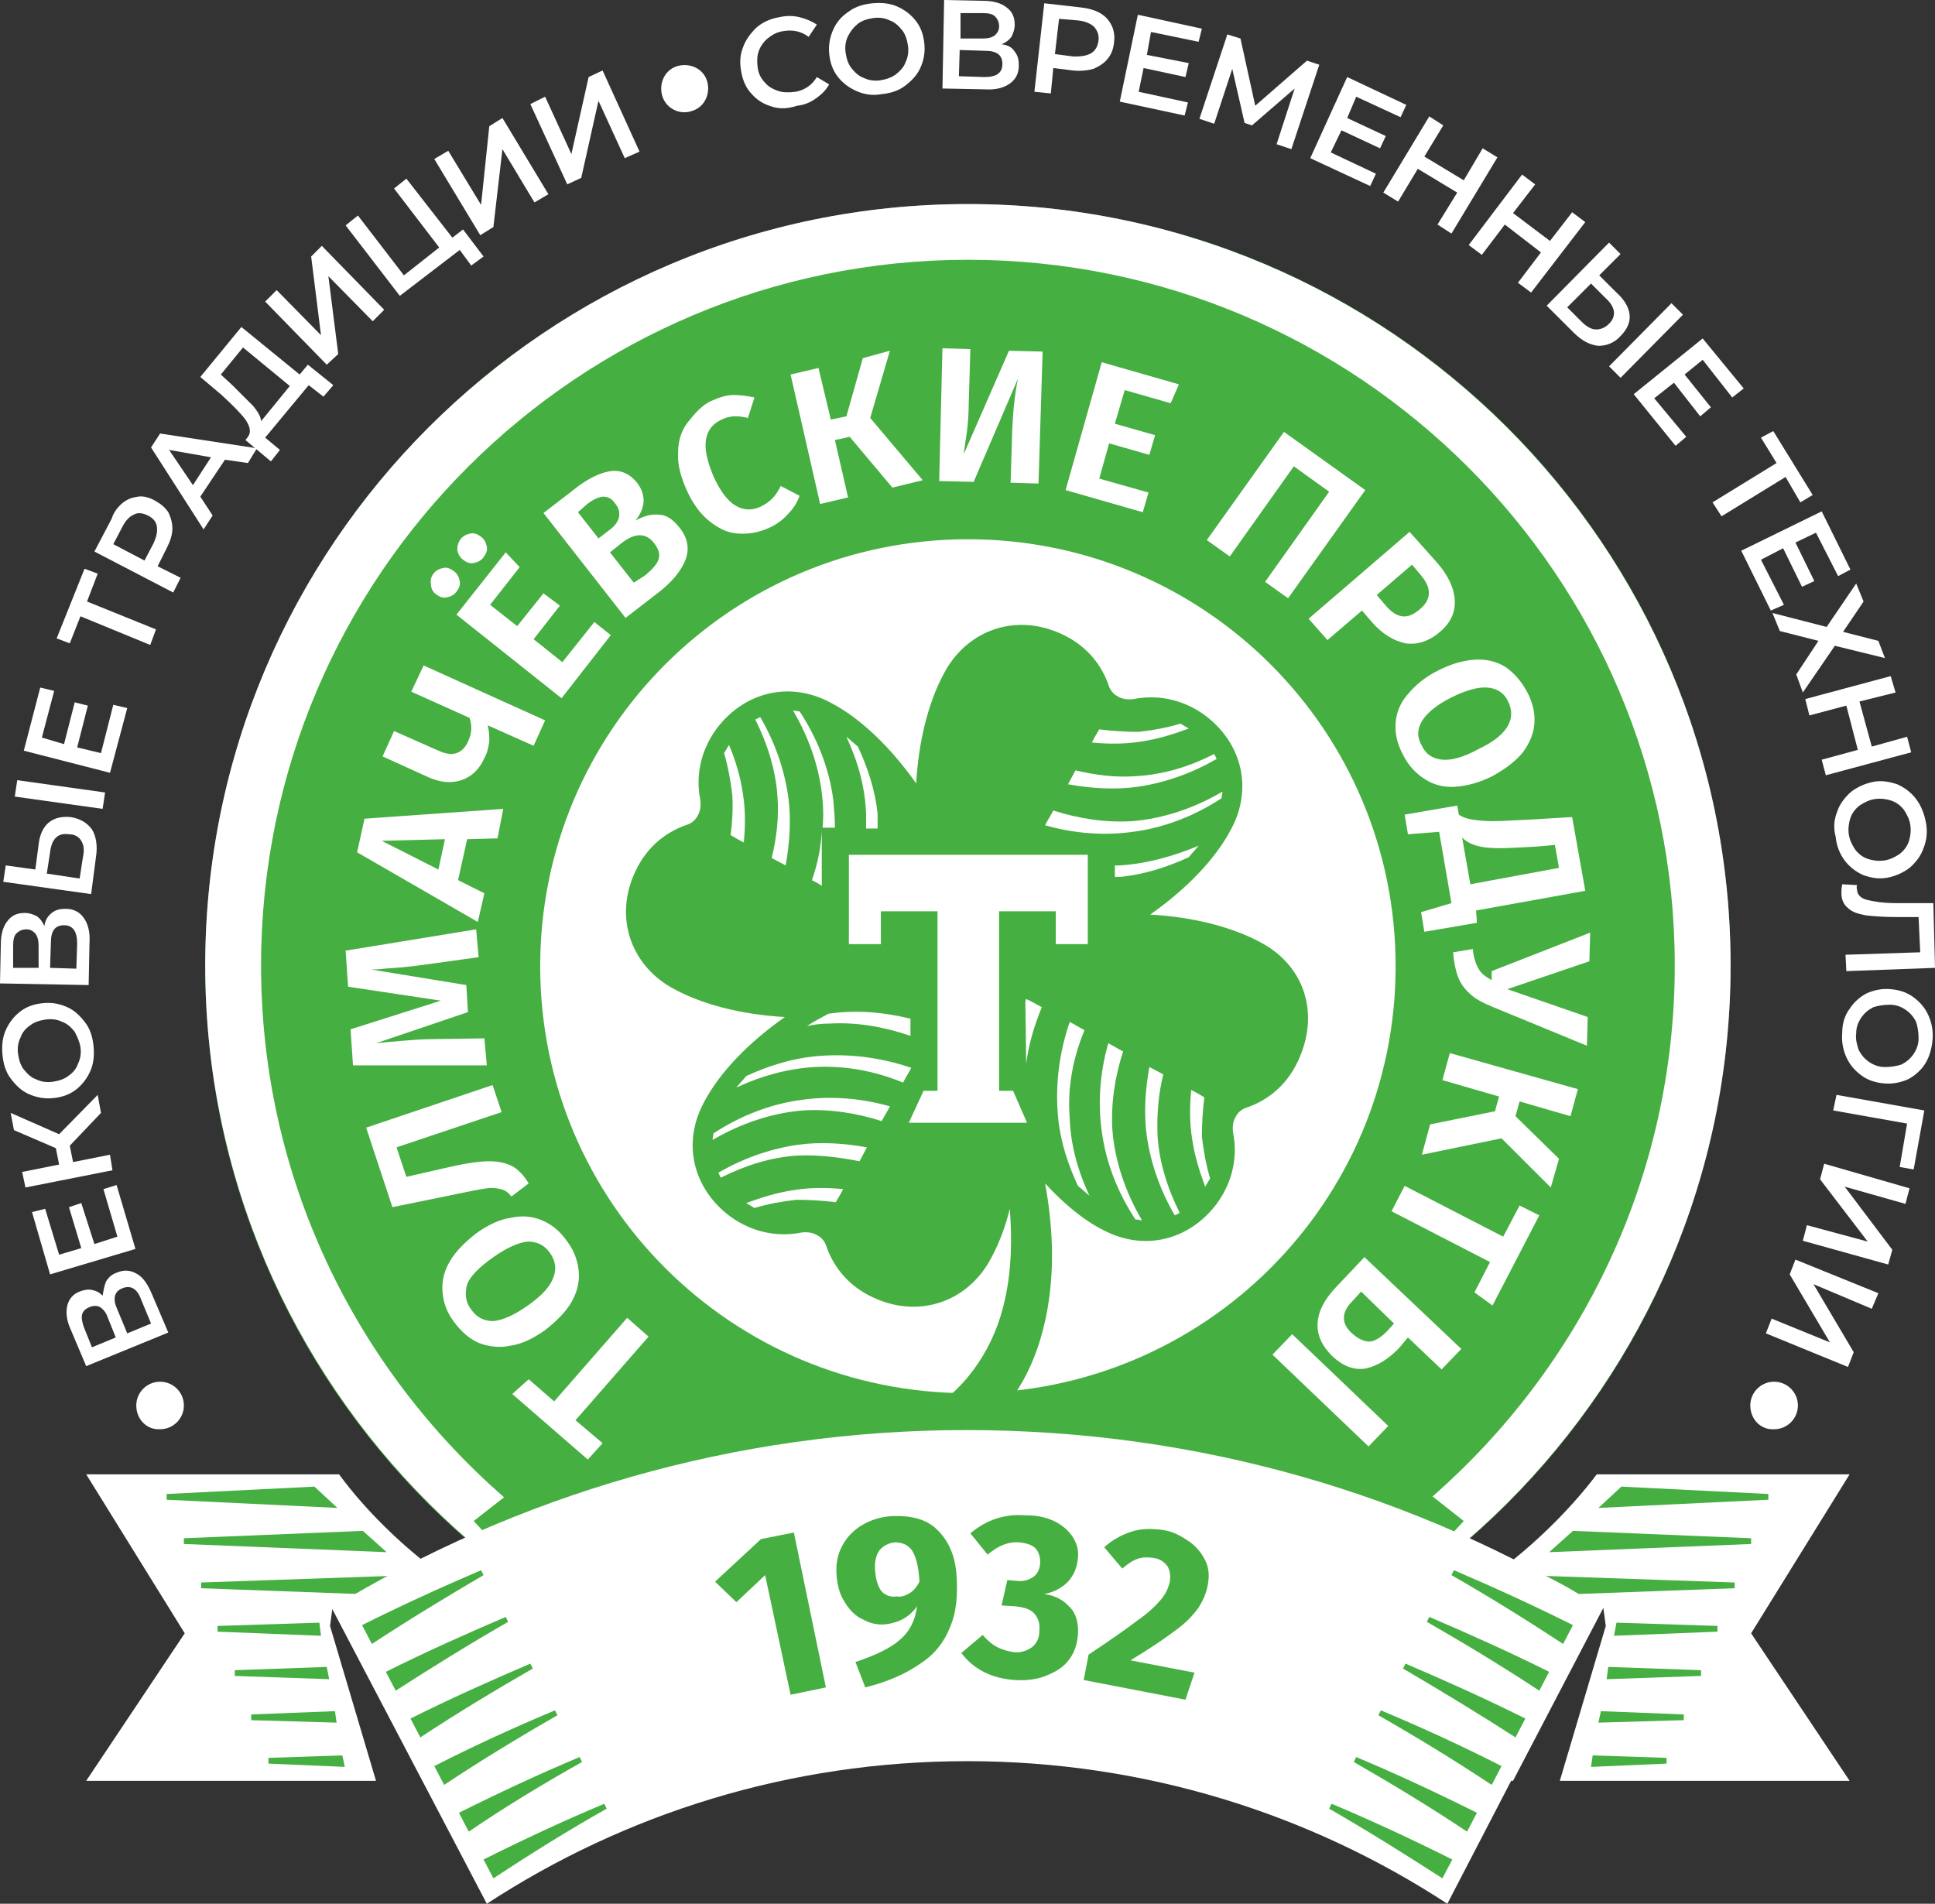 <svg width="372" height="366" viewBox="0 0 372 366" fill="none" xmlns="http://www.w3.org/2000/svg">
<rect x="0" y="0" width="372" height="366" fill="#333333" stroke="none"/>
<g clip-path="url(#clip0_32_716)">
<path d="M65.183 283.441H16.572L35.511 314.007L16.572 342.367H72.285L63.447 312.589L63.92 309.123L81.281 342.367H91.067V306.917C79.387 299.827 70.233 290.374 65.183 283.441Z" fill="white"/>
<path d="M61.711 314.48L41.824 313.692V312.589L61.395 311.959L61.711 314.48Z" fill="#46AF41"/>
<path d="M63.289 322.83L45.139 322.2V321.097L62.815 320.467L63.289 322.83Z" fill="#46AF41"/>
<path d="M64.709 331.18L48.295 330.708V329.605L64.394 328.975L64.709 331.18Z" fill="#46AF41"/>
<path d="M66.288 339.688L51.61 339.058V337.955L65.814 337.482L66.288 339.688Z" fill="#46AF41"/>
<path d="M32.039 287.222L60.448 285.804L64.867 289.901L32.039 288.325V287.222Z" fill="#46AF41"/>
<path d="M35.353 295.73L69.76 294.312L74.337 298.409L35.353 296.833V295.73Z" fill="#46AF41"/>
<path d="M38.668 304.238V305.341L68.655 306.444C70.707 305.184 72.759 304.081 74.968 302.978L38.668 304.238Z" fill="#46AF41"/>
<path d="M306.975 283.441H355.586L336.647 314.007L355.586 342.367H299.873L308.711 312.589L308.238 309.123L290.877 342.367H280.933V306.917C292.613 299.827 301.767 290.374 306.975 283.441Z" fill="white"/>
<path d="M310.289 314.48L330.176 313.692V312.589L310.763 311.959L310.289 314.48Z" fill="#46AF41"/>
<path d="M308.869 322.83L327.019 322.2V321.097L309.185 320.467L308.869 322.83Z" fill="#46AF41"/>
<path d="M307.291 331.18L323.705 330.708V329.605L307.764 328.975L307.291 331.18Z" fill="#46AF41"/>
<path d="M305.87 339.688L320.39 339.058V337.955L306.186 337.482L305.87 339.688Z" fill="#46AF41"/>
<path d="M339.961 287.222L311.71 285.804L307.291 289.901L339.961 288.325V287.222Z" fill="#46AF41"/>
<path d="M336.647 295.73L302.398 294.312L297.821 298.409L336.647 296.833V295.73Z" fill="#46AF41"/>
<path d="M333.49 304.238V305.341L303.503 306.444C301.451 305.184 299.399 304.081 297.19 302.978L333.49 304.238Z" fill="#46AF41"/>
<path fill-rule="evenodd" clip-rule="evenodd" d="M186.079 39.231C267.045 39.231 332.701 104.774 332.701 185.6C332.701 266.425 267.045 331.968 186.079 331.968C105.113 331.968 39.457 266.583 39.457 185.757C39.457 104.774 105.113 39.231 186.079 39.231Z" fill="#46AF41"/>
<path d="M186.079 39.231C105.113 39.231 39.457 104.932 39.457 185.6C39.457 266.268 105.271 331.968 186.079 331.968C266.887 331.968 332.701 266.268 332.701 185.6C332.701 104.932 266.887 39.231 186.079 39.231ZM275.409 287.695L281.407 292.422L279.513 294.47L270.832 291.319C247.632 309.91 218.118 321.097 186.079 321.097C154.04 321.097 124.684 309.91 101.325 291.477L92.96 294.47L91.067 292.422L96.906 287.853C68.339 262.959 50.189 226.406 50.189 185.6C50.189 110.761 111.111 49.945 186.079 49.945C261.047 49.945 321.969 110.761 321.969 185.6C321.969 226.406 303.818 262.802 275.409 287.695Z" fill="white"/>
<path d="M259.942 250.197C258.838 251.3 258.364 252.403 258.364 253.348C258.364 254.451 258.838 255.397 260.1 256.499C261.205 257.445 262.31 257.917 263.257 257.917C264.204 257.917 265.466 257.13 266.571 256.027L267.992 254.451L261.678 248.307L259.942 250.197ZM266.887 274.146L263.099 278.084L244.633 260.438L248.421 256.499L266.887 274.146ZM269.096 259.02C266.887 261.384 264.677 262.644 262.468 263.117C260.258 263.432 258.206 262.644 256.154 260.753C254.103 258.705 253.156 256.657 253.314 254.294C253.471 251.93 254.734 249.725 256.786 247.519L262.31 241.689L280.933 259.335L277.146 263.274L270.675 257.13L269.096 259.02ZM286.931 250.985L283.459 248.464L286.457 242.635L267.518 232.866L270.043 227.982L288.983 237.75L292.139 231.763L295.927 233.654L286.931 250.985ZM298.137 228.297L288.667 218.844L273.358 221.995L274.936 216.165L287.404 213.645L288.193 210.809L277.303 207.657L278.724 202.458L303.345 209.391L301.925 214.59L292.139 211.754L291.35 214.59L299.715 222.783L298.137 228.297ZM287.089 193.635C285.195 192.847 283.616 192.06 282.67 191.114C281.565 190.169 280.776 189.066 280.302 187.806C279.829 186.545 279.513 184.97 279.355 183.079L283.143 182.449C283.301 184.182 283.774 185.442 284.248 186.23C284.721 187.175 285.668 187.806 286.773 188.436V186.703L305.712 179.298L305.555 184.812L289.772 190.169L305.239 195.526L305.081 201.04L287.089 193.635ZM299.715 166.851L298.926 162.439L295.454 162.754C292.455 162.912 289.93 163.069 288.193 163.069C286.457 163.069 285.037 162.912 283.932 162.597C282.827 162.282 281.88 161.809 281.091 161.021L282.67 170.002L299.715 166.851ZM283.932 177.407L273.831 179.14L273.2 175.359L279.039 173.626L276.672 159.918L270.675 160.391L270.043 156.61L280.144 154.877L280.46 156.61C281.091 157.082 282.038 157.397 282.985 157.555C283.932 157.713 285.353 157.87 286.931 157.87C288.667 157.87 291.034 157.713 294.349 157.555L302.24 157.082L304.765 171.262L283.774 175.044L283.932 177.407ZM289.93 134.867C289.14 133.134 287.72 132.346 285.984 132.189C284.248 132.031 281.88 132.661 279.039 134.079C276.199 135.497 274.305 137.073 273.358 138.648C272.411 140.224 272.411 141.8 273.358 143.375C274.147 145.108 275.567 145.896 277.303 146.053C279.039 146.211 281.407 145.581 284.248 144.005C287.247 142.587 289.14 141.012 289.93 139.436C290.719 138.018 290.719 136.443 289.93 134.867ZM293.56 132.976C294.664 135.025 295.138 137.073 294.98 139.121C294.822 141.169 294.033 142.902 292.77 144.636C291.35 146.369 289.456 147.787 286.931 149.205C284.406 150.465 282.038 151.095 279.829 151.253C277.619 151.41 275.725 150.938 273.989 149.835C272.253 148.732 270.832 147.314 269.728 145.108C268.623 143.06 268.149 141.012 268.307 138.964C268.465 136.915 269.254 135.025 270.675 133.449C272.095 131.716 273.989 130.14 276.514 128.88C279.039 127.62 281.249 126.989 283.459 126.832C285.668 126.674 287.72 127.147 289.456 128.25C291.034 129.353 292.455 130.928 293.56 132.976ZM266.413 116.433C267.518 117.694 268.465 118.324 269.57 118.481C270.675 118.639 271.779 118.166 273.042 117.063C275.252 115.173 275.252 112.967 273.042 110.446L271.464 108.555L264.677 114.385L266.413 116.433ZM276.199 108.083C278.408 110.604 279.513 112.967 279.671 115.33C279.829 117.694 278.882 119.742 276.83 121.475C274.62 123.366 272.411 123.996 270.201 123.681C267.992 123.208 265.782 121.948 263.73 119.584L261.836 117.379L255.207 123.05L251.577 118.954L270.99 102.253L276.199 108.083ZM262.468 94.218L247.632 115.015L243.213 111.864L255.523 94.533L248.737 89.649L236.426 106.98L232.007 103.829L246.843 83.031L262.468 94.218ZM226.641 73.893L225.062 77.517L216.224 74.996L214.33 81.456L222.064 83.662L220.959 87.443L213.225 85.237L211.331 92.012L220.801 94.691L219.696 98.472L204.86 94.218L211.805 69.639L226.641 73.893ZM199.652 92.957L194.286 92.8L194.602 82.559C194.759 79.093 195.075 75.784 195.706 72.79L187.184 92.642L180.555 92.485L181.186 66.961L186.552 67.118L186.237 77.517C186.237 79.565 186.079 81.298 185.921 82.716C185.763 84.134 185.448 85.552 185.29 87.285L193.97 67.434L200.441 67.591L199.652 92.957ZM171.085 67.434L167.297 80.353L177.398 92.327L171.559 93.745L163.352 83.977L160.511 84.607L163.036 95.636L157.67 96.896L151.988 72.003L157.354 70.742L159.722 80.668L162.72 80.038L165.877 68.852L171.085 67.434ZM136.837 77.044C138.257 76.414 139.678 75.942 140.94 75.942C142.203 75.942 143.623 76.099 145.044 76.414L143.781 80.353C141.887 79.88 140.309 79.88 138.731 80.668C136.995 81.456 136.048 82.716 135.732 84.45C135.416 86.183 135.89 88.546 137.152 91.54C138.415 94.376 139.835 96.266 141.414 97.212C142.992 98.157 144.728 98.157 146.306 97.369C147.253 96.896 147.885 96.424 148.516 95.793C149.147 95.163 149.621 94.376 150.094 93.43L153.724 95.321C153.251 96.581 152.619 97.684 151.515 98.787C150.568 99.89 149.305 100.835 147.885 101.465C145.833 102.411 143.781 102.726 141.729 102.568C139.678 102.411 137.941 101.465 136.205 100.047C134.469 98.629 133.049 96.581 131.944 94.06C130.839 91.54 130.208 89.176 130.366 86.97C130.366 84.765 130.997 82.716 132.26 81.141C133.522 79.565 134.943 77.832 136.837 77.044ZM124.053 110.604C125.315 109.501 126.262 108.555 126.578 107.61C126.894 106.665 126.736 105.719 125.789 104.459C124.21 102.411 122.159 102.411 119.633 104.301L117.266 106.192L121.843 112.022L124.053 110.604ZM111.111 98.472L115.056 103.514L117.108 101.938C118.213 101.15 118.844 100.205 119.002 99.417C119.16 98.472 119.002 97.684 118.213 96.739C117.582 95.793 116.793 95.478 115.846 95.478C114.899 95.636 113.794 96.109 112.531 97.212L111.111 98.472ZM122.159 100.047C123.737 99.26 125.157 98.787 126.578 98.945C127.998 98.945 129.261 99.732 130.524 101.308C132.26 103.356 132.575 105.562 131.786 107.61C130.997 109.658 129.261 111.864 126.578 113.912L120.265 118.796L104.482 98.629L110.006 94.376C112.689 92.17 115.214 90.909 117.266 90.594C119.318 90.279 121.054 91.067 122.474 92.8C123.421 94.06 123.737 95.163 123.737 96.424C123.579 97.842 123.106 98.945 122.159 100.047ZM88.541 103.671C89.015 103.041 89.646 102.726 90.435 102.568C91.225 102.411 91.856 102.726 92.487 103.199C93.118 103.671 93.434 104.301 93.592 105.089C93.75 105.877 93.434 106.507 92.961 107.137C92.487 107.768 91.856 108.083 91.067 108.24C90.278 108.398 89.646 108.083 89.015 107.61C88.384 107.137 88.068 106.507 87.91 105.719C87.91 104.932 88.068 104.301 88.541 103.671ZM83.333 110.289C83.806 109.658 84.438 109.343 85.227 109.186C86.016 109.028 86.647 109.343 87.279 109.816C87.91 110.289 88.226 110.919 88.384 111.707C88.541 112.494 88.226 113.125 87.752 113.755C87.279 114.385 86.647 114.7 85.858 114.858C85.069 115.015 84.438 114.7 83.806 114.227C83.175 113.755 82.86 113.125 82.86 112.337C82.702 111.549 82.86 110.919 83.333 110.289ZM97.222 106.192L99.905 109.028L94.223 116.276L99.431 120.372L104.482 114.07L107.639 116.433L102.588 122.893L108.112 127.304L114.267 119.584L117.424 122.105L107.954 134.237L87.752 118.166L97.222 106.192ZM81.439 127.935L104.798 138.491L102.588 143.375L93.75 139.436C94.065 140.539 94.065 141.642 94.065 142.587C93.907 143.533 93.75 144.635 93.118 145.738C92.171 147.944 90.593 149.362 88.699 149.992C86.805 150.623 84.596 150.465 82.228 149.362L73.548 145.423L75.757 140.539L84.28 144.32C85.701 144.951 86.805 145.108 87.752 144.793C88.699 144.478 89.488 143.69 89.962 142.587C90.751 141.012 90.751 139.436 90.278 138.018L79.072 132.976L81.439 127.935ZM84.28 167.166L85.543 161.336L73.39 161.651L84.28 167.166ZM95.644 161.179L89.804 161.336L88.068 169.214L93.118 171.735L91.856 177.249L68.655 163.857L70.076 157.397L96.748 155.507L95.644 161.179ZM91.54 178.667L92.014 184.024L81.755 185.442C78.598 185.915 76.073 186.072 73.863 186.23C72.759 186.388 71.812 186.388 71.338 186.388L89.646 189.381L89.962 194.58L72.285 200.567C73.706 200.41 75.442 200.252 77.336 200.095C79.387 199.937 81.124 199.78 82.86 199.78L93.118 199.622L93.592 204.821H67.866L67.392 197.889L84.754 192.375L66.919 189.696L66.445 182.764L91.54 178.667ZM70.391 216.796L94.697 208.603L96.433 213.802L76.231 220.577L78.125 226.249L87.121 224.201C89.962 223.571 92.329 223.255 94.065 223.255C95.802 223.255 97.222 223.571 98.484 224.201C99.589 224.831 100.694 225.934 101.641 227.509L98.327 230.03C97.695 229.242 97.064 228.77 96.275 228.612C95.644 228.455 94.697 228.297 93.592 228.455C92.487 228.612 90.751 228.927 88.541 229.4L75.442 232.078L70.391 216.796ZM90.593 251.773C91.698 253.348 93.118 253.979 94.855 253.979C96.591 253.821 98.8 252.876 101.483 250.985C104.166 249.094 105.745 247.361 106.376 245.628C107.007 244.053 106.849 242.477 105.745 240.902C104.64 239.326 103.219 238.696 101.483 238.696C99.747 238.853 97.538 239.799 94.855 241.689C92.171 243.58 90.435 245.313 89.804 246.889C89.331 248.779 89.488 250.355 90.593 251.773ZM87.279 254.136C85.858 252.245 85.227 250.355 85.069 248.307C84.911 246.258 85.385 244.368 86.49 242.477C87.594 240.586 89.331 238.853 91.54 237.12C93.75 235.545 95.959 234.442 98.169 234.127C100.378 233.654 102.272 233.812 104.166 234.599C106.06 235.387 107.639 236.648 109.059 238.696C110.479 240.586 111.111 242.635 111.269 244.525C111.426 246.416 110.953 248.464 109.848 250.355C108.743 252.245 107.007 253.979 104.798 255.712C102.588 257.287 100.378 258.39 98.169 258.705C95.959 259.178 93.907 258.863 92.171 258.233C90.278 257.445 88.699 256.027 87.279 254.136ZM98.484 268.001L101.641 265.165L106.534 269.419L120.58 253.348L124.684 256.972L110.637 273.043L115.846 277.454L113.005 280.605L98.484 268.001Z" fill="white"/>
<path fill-rule="evenodd" clip-rule="evenodd" d="M186.079 103.671C231.533 103.671 268.307 140.381 268.307 185.757C268.307 231.133 231.533 267.843 186.079 267.843C140.625 267.843 103.851 231.133 103.851 185.757C103.851 140.381 140.625 103.671 186.079 103.671Z" fill="white"/>
<path d="M243.213 181.661C237.531 178.352 229.639 176.304 221.117 175.831C228.061 170.947 233.743 165.118 236.742 159.288C240.845 151.568 238.793 142.902 231.691 137.546C226.956 134.079 221.906 133.607 217.96 134.394C216.855 134.552 215.751 134.394 214.961 133.922C214.014 133.449 213.383 132.661 213.067 131.558C211.647 127.62 208.648 123.681 203.124 121.475C194.917 118.166 186.395 121.16 181.975 128.565C178.661 134.237 176.609 142.115 176.136 150.623C171.243 143.69 165.403 138.018 159.564 135.025C151.83 130.928 143.15 132.976 137.784 140.066C134.311 144.793 133.838 149.835 134.627 153.774C134.785 154.877 134.627 155.979 134.154 156.767C133.68 157.713 132.891 158.343 131.786 158.658C127.84 160.076 123.895 163.069 121.685 168.584C118.371 176.777 121.37 185.285 128.787 189.696C134.469 193.005 142.361 195.053 150.883 195.526C143.939 200.41 138.257 206.239 135.258 212.069C131.155 219.789 133.207 228.455 140.309 233.812C145.044 237.278 150.094 237.75 154.04 236.963C155.145 236.805 156.249 236.963 157.039 237.435C157.986 237.908 158.617 238.696 158.933 239.799C160.353 243.738 163.352 247.676 168.876 249.882C177.083 253.191 185.605 250.197 190.025 242.792C191.761 239.799 193.181 236.332 194.128 232.394C194.602 238.381 194.444 244.368 193.181 249.882C191.287 258.705 186.237 266.425 178.819 271.152C171.401 276.036 162.247 278.4 152.935 279.502L154.356 290.374C164.614 288.641 175.347 285.647 184.343 279.187C188.92 275.879 192.865 271.782 195.706 267.056C198.705 262.329 200.441 256.972 201.388 251.615C202.809 243.422 202.335 235.23 200.915 227.509C204.545 231.448 208.333 234.599 212.12 236.49C219.854 240.586 228.535 238.538 233.901 231.448C237.373 226.722 237.846 221.68 237.057 217.741C236.899 216.638 237.057 215.535 237.531 214.747C238.004 213.802 238.793 213.172 239.898 212.857C243.844 211.439 247.79 208.445 249.999 202.931C253.471 194.423 250.63 186.072 243.213 181.661Z" fill="#46AF41"/>
<path d="M160.669 231.133C161.142 230.345 161.616 229.558 162.089 228.612C158.933 228.297 155.776 228.297 152.777 228.77C149.463 229.242 146.464 230.188 143.465 231.291C143.939 231.606 144.57 231.921 145.044 232.236C147.727 231.448 150.252 230.976 153.093 230.66C155.618 230.66 158.143 230.818 160.669 231.133Z" fill="white"/>
<path d="M165.246 223.255C165.719 222.31 166.193 221.522 166.666 220.577C162.247 219.789 157.67 219.474 153.251 220.104C147.885 220.892 142.676 222.783 138.099 225.461C138.257 225.776 138.415 226.091 138.573 226.406C143.308 224.043 148.2 222.468 153.409 222.153C157.354 221.995 161.3 222.468 165.246 223.255Z" fill="white"/>
<path d="M169.507 215.535C169.981 214.59 170.612 213.644 171.085 212.699C165.561 211.124 159.722 210.651 154.198 211.439C148.042 212.226 142.203 214.59 137.152 217.898C137.152 218.371 136.995 218.686 136.995 219.159C142.361 216.008 148.358 213.96 154.356 213.487C159.406 213.172 164.614 213.96 169.507 215.535Z" fill="white"/>
<path d="M173.611 208.13C174.084 207.185 174.715 206.239 175.189 205.294C169.191 203.246 162.878 202.458 156.565 203.088C151.988 203.561 147.569 204.979 143.465 206.87C142.834 207.657 142.203 208.288 141.571 209.075C146.306 206.87 151.357 205.452 156.565 205.137C162.563 204.821 168.244 205.924 173.611 208.13Z" fill="white"/>
<path d="M175.031 195.841C169.823 194.58 164.614 194.108 159.248 194.895C157.828 195.683 156.565 196.313 155.145 197.259C156.565 196.944 157.986 196.786 159.406 196.786C164.772 196.471 169.98 197.416 175.031 199.149V195.841Z" fill="white"/>
<path d="M211.331 140.224C210.858 141.012 210.384 141.8 209.911 142.745C213.067 143.06 216.224 143.06 219.223 142.587C222.537 142.115 225.536 141.169 228.535 140.066C228.061 139.751 227.43 139.436 226.956 139.121C224.273 139.909 221.748 140.382 218.907 140.697C216.382 140.697 213.857 140.539 211.331 140.224Z" fill="white"/>
<path d="M218.591 149.204C214.646 149.52 210.7 149.047 206.754 148.102C206.281 149.047 205.807 149.835 205.334 150.78C209.753 151.568 214.33 151.883 218.749 151.253C224.115 150.465 229.324 148.574 233.901 145.896C233.743 145.581 233.585 145.266 233.427 144.95C228.85 147.314 223.8 148.889 218.591 149.204Z" fill="white"/>
<path d="M202.493 155.822C202.02 156.767 201.388 157.712 200.915 158.658C206.439 160.233 212.278 160.706 217.802 159.918C223.958 159.13 229.797 156.767 234.848 153.458C234.848 152.986 235.006 152.671 235.006 152.198C229.639 155.349 223.642 157.397 217.644 157.87C212.594 158.185 207.386 157.397 202.493 155.822Z" fill="white"/>
<path d="M215.277 166.378C214.961 166.378 214.646 166.378 214.33 166.378V168.584C214.646 168.584 215.119 168.584 215.435 168.584C220.012 168.111 224.431 166.693 228.535 164.802C229.166 164.015 229.797 163.384 230.429 162.597C225.536 164.645 220.328 166.063 215.277 166.378Z" fill="white"/>
<path d="M231.533 210.966C230.744 210.493 229.955 210.021 229.008 209.548C228.692 212.699 228.692 215.85 229.166 218.844C229.639 222.152 230.586 225.146 231.691 228.14C232.007 227.667 232.322 227.037 232.638 226.564C231.849 223.886 231.375 221.207 231.06 218.529C231.06 216.008 231.218 213.487 231.533 210.966Z" fill="white"/>
<path d="M223.642 206.554C222.695 206.082 221.906 205.609 220.959 205.136C220.17 209.548 219.854 214.117 220.485 218.529C221.275 223.886 223.168 229.085 225.852 233.654C226.167 233.496 226.483 233.339 226.798 233.181C224.431 228.455 222.853 223.413 222.537 218.371C222.379 214.275 222.695 210.336 223.642 206.554Z" fill="white"/>
<path d="M215.908 202.143C214.961 201.67 214.014 201.04 213.067 200.567C211.489 206.082 211.016 211.911 211.805 217.426C212.594 223.57 214.961 229.4 218.276 234.442C218.749 234.442 219.065 234.599 219.538 234.599C216.382 229.242 214.33 223.255 213.857 217.268C213.541 212.226 214.33 207.027 215.908 202.143Z" fill="white"/>
<path d="M208.49 198.046C207.544 197.574 206.597 196.944 205.65 196.471C203.598 202.458 202.809 208.76 203.44 215.062C203.913 219.632 205.334 223.885 207.228 227.982C208.017 228.612 208.648 229.242 209.437 229.873C207.228 225.146 205.807 220.104 205.65 214.905C205.176 209.075 206.281 203.403 208.49 198.046Z" fill="white"/>
<path d="M197.285 204.506C197.758 200.725 198.863 197.101 200.283 193.635C199.336 193.162 198.389 192.532 197.285 192.059C197.127 192.374 197.127 192.532 197.127 192.847L197.285 204.506Z" fill="white"/>
<path d="M140.151 143.217C139.835 143.69 139.52 144.32 139.204 144.793C139.993 147.471 140.467 150.15 140.782 152.828C140.94 155.349 140.782 158.027 140.467 160.548C141.256 161.021 142.045 161.494 142.992 161.966C143.308 158.815 143.308 155.664 142.834 152.671C142.361 149.362 141.414 146.211 140.151 143.217Z" fill="white"/>
<path d="M146.149 137.861C145.833 138.018 145.517 138.176 145.202 138.333C147.569 143.06 149.147 148.102 149.463 153.143C149.779 157.082 149.305 161.021 148.358 164.96C149.305 165.433 150.094 165.905 151.041 166.378C151.83 161.966 152.146 157.397 151.515 152.986C150.726 147.629 148.832 142.43 146.149 137.861Z" fill="white"/>
<path d="M160.195 153.774C159.406 147.629 157.039 141.799 153.724 136.758C153.251 136.758 152.935 136.6 152.462 136.6C155.618 141.957 157.67 147.944 158.143 153.931C158.301 155.664 158.301 157.397 158.143 159.13H160.511C160.511 157.397 160.353 155.664 160.195 153.774Z" fill="white"/>
<path d="M156.092 169.214C156.723 169.529 157.354 169.844 157.986 170.317V159.761C157.828 162.912 157.196 166.063 156.092 169.214Z" fill="white"/>
<path d="M168.718 156.452C168.244 151.883 166.824 147.629 164.93 143.532C164.141 142.902 163.51 142.272 162.72 141.642C164.93 146.368 166.35 151.41 166.508 156.61C166.508 157.555 166.508 158.343 166.508 159.288H168.718C168.718 158.343 168.718 157.397 168.718 156.452Z" fill="white"/>
<path d="M93.592 366C120.107 348.669 151.83 338.586 185.921 338.586C220.012 338.586 251.735 348.669 278.25 366L307.764 309.123C272.253 287.38 230.586 274.933 185.763 274.933C141.098 274.933 99.274 287.538 63.762 309.123L93.592 366Z" fill="white"/>
<path d="M92.961 302.821L92.487 301.875C84.754 305.184 77.178 308.65 69.602 312.431L71.496 316.055C78.44 311.486 85.701 307.075 92.961 302.821Z" fill="#46AF41"/>
<path d="M97.695 311.801L97.222 310.856C89.488 314.164 81.755 317.631 74.179 321.412L76.073 325.036C83.175 320.467 90.277 316.055 97.695 311.801Z" fill="#46AF41"/>
<path d="M102.43 320.782L101.957 319.836C94.223 323.145 86.49 326.611 78.914 330.393L80.808 334.016C87.752 329.447 95.012 325.036 102.43 320.782Z" fill="#46AF41"/>
<path d="M107.165 329.762L106.692 328.817C98.8 332.126 91.225 335.592 83.491 339.531L85.385 343.155C92.487 338.428 99.747 334.016 107.165 329.762Z" fill="#46AF41"/>
<path d="M111.9 338.743L111.426 337.798C103.535 341.106 95.801 344.73 88.226 348.511L90.12 352.135C97.064 347.408 104.324 342.997 111.9 338.743Z" fill="#46AF41"/>
<path d="M116.635 347.724L116.161 346.778C108.27 350.087 100.536 353.711 92.961 357.492L94.855 361.116C101.799 356.547 109.059 351.978 116.635 347.724Z" fill="#46AF41"/>
<path d="M279.039 302.821L279.513 301.875C287.246 305.184 294.822 308.65 302.398 312.431L300.504 316.055C293.56 311.486 286.457 307.075 279.039 302.821Z" fill="#46AF41"/>
<path d="M274.305 311.801L274.778 310.856C282.512 314.164 290.245 317.631 297.821 321.412L295.927 325.036C288.983 320.467 281.723 316.055 274.305 311.801Z" fill="#46AF41"/>
<path d="M269.728 320.782L270.201 319.836C277.935 323.145 285.668 326.611 293.244 330.393L291.35 334.016C284.248 329.447 276.988 325.036 269.728 320.782Z" fill="#46AF41"/>
<path d="M264.993 329.762L265.466 328.817C273.358 332.126 280.933 335.592 288.667 339.531L286.773 343.155C279.671 338.428 272.411 334.016 264.993 329.762Z" fill="#46AF41"/>
<path d="M260.258 338.743L260.731 337.798C268.623 341.106 276.356 344.73 283.932 348.511L282.038 352.135C274.936 347.408 267.676 342.997 260.258 338.743Z" fill="#46AF41"/>
<path d="M255.523 347.724L255.997 346.778C263.888 350.087 271.622 353.711 279.197 357.492L277.303 361.116C270.201 356.547 262.941 351.978 255.523 347.724Z" fill="#46AF41"/>
<path d="M152.619 294.628L158.775 324.406L151.988 325.824L147.095 302.821L141.571 308.02L137.468 304.081L146.306 295.888L152.619 294.628Z" fill="#46AF41"/>
<path d="M180.239 294.155C182.291 296.203 183.554 298.882 183.869 302.505C184.185 306.602 183.869 310.068 182.607 312.904C181.502 315.74 179.608 318.103 176.925 319.836C174.242 321.727 170.77 323.303 166.35 324.406L164.457 319.521C168.244 318.261 171.243 316.843 172.979 315.267C174.873 313.692 175.978 311.486 176.294 308.808C174.873 310.856 172.821 311.959 170.296 312.274C168.718 312.431 167.297 312.116 165.877 311.328C164.457 310.698 163.352 309.595 162.405 308.02C161.458 306.602 160.984 304.869 160.826 302.82C160.669 300.772 160.984 298.882 161.931 297.149C162.878 295.415 164.141 294.155 165.719 293.21C167.297 292.264 169.191 291.634 171.401 291.477C175.347 291.319 178.188 292.107 180.239 294.155ZM174.873 306.287C175.662 305.814 176.294 305.026 176.767 304.081C176.609 301.245 176.136 299.354 175.347 298.094C174.557 296.991 173.453 296.518 172.032 296.518C170.77 296.676 169.823 297.149 169.034 298.094C168.402 299.039 168.087 300.3 168.244 302.033C168.402 303.923 168.876 305.184 169.507 305.972C170.296 306.759 171.243 307.074 172.348 306.917C173.295 307.074 174.084 306.759 174.873 306.287Z" fill="#46AF41"/>
<path d="M202.966 292.58C204.387 293.367 205.492 294.313 206.281 295.573C207.07 296.834 207.386 298.094 207.228 299.512C207.07 301.403 206.439 302.821 205.334 304.081C204.229 305.184 202.651 306.129 200.757 306.444C202.809 306.759 204.387 307.547 205.65 308.965C206.912 310.226 207.386 312.116 207.228 314.322C207.07 316.055 206.597 317.631 205.65 318.891C204.703 320.309 203.282 321.254 201.388 322.042C199.652 322.83 197.443 323.145 195.075 322.988C190.656 322.673 187.184 320.939 184.816 317.788L188.92 314.322C189.867 315.425 190.814 316.213 191.761 316.685C192.708 317.158 193.812 317.473 194.917 317.631C196.338 317.788 197.443 317.316 198.389 316.685C199.336 315.898 199.81 314.952 199.81 313.534C199.968 311.959 199.494 310.856 198.705 310.068C197.916 309.28 196.653 308.965 195.075 308.808L192.55 308.65L193.655 303.766L195.391 303.923C196.811 304.081 197.758 303.766 198.705 303.136C199.494 302.505 199.968 301.56 199.968 300.3C199.968 299.197 199.652 298.251 199.021 297.621C198.389 296.991 197.285 296.676 196.022 296.518C193.812 296.361 191.919 297.149 189.867 298.882L186.552 294.785C189.551 292.264 193.023 291.004 197.127 291.319C199.652 291.319 201.388 291.792 202.966 292.58Z" fill="#46AF41"/>
<path d="M228.85 296.518C230.271 297.621 231.218 298.882 231.849 300.3C232.48 301.718 232.48 303.293 232.165 304.869C231.849 306.444 231.218 307.862 230.271 309.28C229.324 310.541 227.903 312.116 225.852 313.534C223.8 315.11 220.959 317 217.329 319.206L229.639 321.57L227.903 326.769L208.333 322.988L209.28 318.103C213.541 315.267 216.698 313.062 218.749 311.486C220.801 310.068 222.221 308.65 223.168 307.547C224.115 306.444 224.589 305.341 224.905 304.081C225.062 302.821 224.905 301.875 224.431 301.087C223.8 300.3 223.011 299.669 221.748 299.512C220.643 299.354 219.696 299.354 218.749 299.669C217.802 299.985 216.855 300.615 215.751 301.56L212.278 297.464C213.857 296.046 215.593 295.1 217.487 294.47C219.381 293.84 221.432 293.84 223.642 294.155C225.852 294.47 227.43 295.573 228.85 296.518Z" fill="#46AF41"/>
<path fill-rule="evenodd" clip-rule="evenodd" d="M163.194 164.33V165.275V181.503H169.349V175.201H180.239V209.706H177.556L174.715 215.85H197.443L194.759 209.706H192.076V175.201H202.967V181.503H209.122V165.275V164.33H163.194Z" fill="white"/>
<path d="M26.199 270.207C26.199 267.686 28.251 265.637 30.776 265.637C33.302 265.637 35.353 267.686 35.353 270.207C35.353 272.727 33.302 274.776 30.776 274.776C28.251 274.933 26.199 272.885 26.199 270.207Z" fill="white"/>
<path d="M336.489 270.207C336.489 267.686 338.541 265.637 341.066 265.637C343.591 265.637 345.643 267.686 345.643 270.207C345.643 272.727 343.591 274.776 341.066 274.776C338.541 274.933 336.489 272.885 336.489 270.207Z" fill="white"/>
<path d="M127.367 18.591C126.578 16.228 127.683 13.55 130.05 12.762C132.418 11.974 135.101 13.077 135.89 15.44C136.679 17.804 135.574 20.482 133.207 21.27C130.839 22.215 128.156 20.955 127.367 18.591Z" fill="white"/>
<path d="M20.36 246.416C20.833 245.628 21.465 244.998 22.412 244.683C23.832 244.052 25.095 244.21 26.199 244.84C27.462 245.47 28.409 246.888 29.198 248.779L32.355 256.184L16.572 262.644L13.573 255.554C12.784 253.821 12.626 252.245 12.942 250.985C13.258 249.724 14.047 248.779 15.309 248.306C16.098 247.991 16.887 247.834 17.677 247.991C18.466 248.149 19.097 248.464 19.728 249.094C19.886 248.149 20.044 247.204 20.36 246.416ZM22.254 257.13L20.675 253.191C20.36 252.245 19.728 251.615 19.255 251.3C18.624 250.985 17.992 250.985 17.203 251.3C16.414 251.615 15.941 252.088 15.783 252.718C15.625 253.348 15.783 254.136 16.098 255.081L17.677 259.02L22.254 257.13ZM23.516 247.676C21.938 248.306 21.622 249.724 22.569 251.773L24.463 256.342L29.04 254.451L27.146 249.882C26.357 247.676 25.095 247.046 23.516 247.676Z" fill="white"/>
<path d="M19.886 228.612L22.412 227.824L26.042 240.114L9.627 244.998L6.155 233.024L8.681 232.394L11.364 241.217L15.625 239.956L13.258 232.078L15.625 231.291L18.15 239.168L22.569 237.75L19.886 228.612Z" fill="white"/>
<path d="M13.415 220.262L14.047 223.413L21.149 221.995L21.622 224.988L4.893 228.297L4.261 225.304L11.364 223.886L10.732 220.734L2.683 217.268L2.052 213.96L11.364 218.056L18.782 210.493L19.413 213.96L13.415 220.262Z" fill="white"/>
<path d="M17.361 205.924C16.73 207.342 15.783 208.603 14.52 209.548C13.258 210.493 11.837 210.966 10.101 211.124C8.523 211.281 6.944 210.966 5.524 210.336C4.104 209.706 2.999 208.603 2.052 207.342C1.105 206.082 0.631 204.506 0.473 202.773C0.316 201.04 0.473 199.465 1.105 198.047C1.736 196.629 2.683 195.368 3.946 194.423C5.208 193.477 6.629 193.005 8.365 192.847C10.101 192.69 11.521 193.005 12.942 193.635C14.362 194.265 15.467 195.368 16.414 196.629C17.361 197.889 17.834 199.465 17.992 201.198C18.15 202.931 17.992 204.506 17.361 205.924ZM14.362 198.362C13.731 197.574 12.942 196.786 11.995 196.471C11.048 195.998 9.943 195.841 8.838 195.998C7.734 196.156 6.629 196.471 5.84 197.101C4.893 197.731 4.261 198.519 3.946 199.465C3.472 200.41 3.314 201.513 3.472 202.616C3.63 203.719 3.946 204.821 4.577 205.609C5.208 206.397 5.997 207.185 6.944 207.5C7.891 207.973 8.996 208.13 10.101 207.973C11.206 207.815 12.311 207.5 13.1 206.87C14.047 206.239 14.678 205.452 14.994 204.506C15.467 203.561 15.625 202.458 15.467 201.355C15.309 200.252 14.836 199.307 14.362 198.362Z" fill="white"/>
<path d="M9.943 175.516C10.732 174.886 11.521 174.728 12.626 174.728C14.204 174.728 15.309 175.358 16.098 176.461C16.888 177.564 17.361 179.14 17.203 181.346L17.045 189.381L0 189.066L0.158 181.503C0.158 179.612 0.631 178.037 1.42 177.092C2.21 175.989 3.314 175.516 4.735 175.516C5.682 175.516 6.471 175.831 7.102 176.146C7.734 176.619 8.207 177.249 8.523 178.037C8.681 176.934 9.154 176.146 9.943 175.516ZM7.418 186.072V181.818C7.418 180.873 7.26 180.085 6.787 179.455C6.313 178.982 5.84 178.667 5.05 178.667C4.261 178.667 3.63 178.982 3.157 179.455C2.683 179.928 2.525 180.715 2.525 181.818V186.072H7.418ZM12.311 177.879C10.575 177.879 9.785 178.982 9.785 181.188L9.627 186.072L14.678 186.23L14.836 181.346C14.836 179.14 14.047 177.879 12.311 177.879Z" fill="white"/>
<path d="M9.312 158.185C10.417 157.24 11.837 156.925 13.573 157.082C15.467 157.397 16.73 158.185 17.677 159.445C18.466 160.706 18.782 162.597 18.466 164.645L17.519 171.892L0.631 169.529L1.105 166.378L6.787 167.166L7.418 162.439C7.576 160.706 8.207 159.13 9.312 158.185ZM2.841 153.143L3.314 149.992L20.202 152.356L19.728 155.507L2.841 153.143ZM15.625 161.651C15.151 160.863 14.362 160.391 13.258 160.391C11.206 160.076 9.943 161.179 9.627 163.857L8.996 167.953L15.309 168.899L15.941 164.802C16.256 163.384 16.098 162.439 15.625 161.651Z" fill="white"/>
<path d="M21.78 135.497L24.463 136.127L21.149 148.574L4.577 144.32L7.734 132.188L10.417 132.819L8.049 141.799L12.311 143.06L14.362 135.024L16.888 135.655L14.836 143.69L19.413 144.793L21.78 135.497Z" fill="white"/>
<path d="M18.782 110.288L16.73 115.645L29.987 121.002L28.883 123.996L15.467 118.481L13.415 123.681L10.89 122.735L16.256 109.343L18.782 110.288Z" fill="white"/>
<path d="M23.516 96.739C24.463 95.951 25.41 95.636 26.515 95.478C27.62 95.321 28.725 95.636 29.829 96.266C30.934 96.896 31.723 97.526 32.355 98.472C32.828 99.417 33.144 100.52 33.144 101.623C33.144 102.883 32.67 104.144 32.039 105.404L30.303 108.87L34.722 111.076L33.302 113.912L18.15 106.034L21.465 99.732C21.78 98.629 22.569 97.526 23.516 96.739ZM30.145 101.15C29.987 100.205 29.356 99.575 28.409 99.102C27.462 98.629 26.515 98.472 25.726 98.944C24.937 99.26 24.148 100.047 23.516 101.308L21.78 104.616L27.778 107.767L29.514 104.459C30.145 103.041 30.303 102.095 30.145 101.15Z" fill="white"/>
<path d="M43.245 88.388L38.51 95.478L40.877 99.102L39.141 101.78L29.04 86.025L30.776 83.346L49.4 86.182L47.664 89.018L43.245 88.388ZM40.562 87.915L32.513 86.498L37.09 93.272L40.562 87.915Z" fill="white"/>
<path d="M59.185 70.112L64.078 74.051L62.184 76.257L59.343 74.051L50.978 84.134L53.819 86.498L52.083 88.704L47.191 84.607L47.664 83.977C48.295 83.189 48.137 82.086 47.191 80.668C46.243 79.408 44.665 77.832 42.614 75.942L38.51 72.475L46.401 62.864L57.607 72.003L59.185 70.112ZM48.611 77.99C49.558 79.093 50.189 80.195 50.189 80.983L55.713 74.208L46.717 66.803L42.456 72.003L44.665 74.051C46.243 75.626 47.506 76.887 48.611 77.99Z" fill="white"/>
<path d="M50.978 57.98L53.188 55.774L61.711 64.44L59.817 49.315L61.868 47.266L73.863 59.556L71.654 61.761L63.131 53.096L65.025 68.064L62.816 70.112L50.978 57.98Z" fill="white"/>
<path d="M89.015 44.115L92.961 49.315L90.593 51.048L88.384 48.054L76.862 56.877L66.445 43.328L68.813 41.437L77.651 52.938L84.438 47.581L75.757 36.238L78.125 34.347L86.963 45.691L89.015 44.115Z" fill="white"/>
<path d="M83.491 30.566L86.174 28.99L92.487 39.389L94.065 24.264L96.591 22.688L105.429 37.341L102.746 38.916L96.591 28.675L94.855 43.643L92.329 45.218L83.491 30.566Z" fill="white"/>
<path d="M101.957 20.01L104.798 18.592L109.848 29.62L113.162 14.81L115.846 13.55L122.948 29.148L120.107 30.408L115.056 19.379L111.742 34.19L109.059 35.45L101.957 20.01Z" fill="white"/>
<path d="M148.358 20.482C146.78 20.009 145.517 19.222 144.57 18.119C143.465 17.016 142.834 15.598 142.518 13.865C142.203 12.289 142.203 10.714 142.834 9.138C143.308 7.72 144.255 6.46 145.359 5.357C146.622 4.254 148.042 3.624 149.779 3.309C151.199 2.993 152.462 2.993 153.724 3.309C154.987 3.624 156.092 4.096 157.039 4.727L155.46 7.09C154.04 5.987 152.304 5.672 150.568 5.987C149.463 6.145 148.516 6.617 147.569 7.405C146.78 8.035 146.149 8.981 145.833 9.926C145.517 10.871 145.517 11.974 145.675 13.077C145.833 14.18 146.306 15.125 147.095 15.913C147.727 16.701 148.674 17.173 149.621 17.488C150.568 17.804 151.673 17.804 152.935 17.646C154.671 17.331 156.092 16.386 157.039 14.81L159.406 16.228C158.775 17.331 157.986 18.119 156.881 18.907C155.776 19.694 154.671 20.167 153.251 20.325C151.357 20.955 149.779 20.955 148.358 20.482Z" fill="white"/>
<path d="M164.614 17.489C163.194 16.858 161.931 15.913 160.984 14.653C160.037 13.392 159.564 11.974 159.406 10.241C159.248 8.666 159.564 7.09 160.195 5.672C160.827 4.254 161.773 3.151 163.194 2.206C164.457 1.261 166.035 0.788 167.771 0.63C169.507 0.473 171.085 0.63 172.506 1.261C173.926 1.891 175.189 2.836 176.136 4.097C177.083 5.357 177.556 6.775 177.714 8.508C177.872 10.241 177.556 11.659 176.925 13.077C176.294 14.495 175.189 15.598 173.926 16.543C172.664 17.489 171.085 17.961 169.349 18.119C167.613 18.434 166.035 18.119 164.614 17.489ZM172.19 14.338C172.979 13.707 173.768 12.92 174.084 11.974C174.558 11.029 174.715 9.926 174.558 8.823C174.4 7.72 174.084 6.617 173.453 5.83C172.821 5.042 172.032 4.254 171.085 3.939C170.138 3.466 169.034 3.309 167.929 3.466C166.824 3.624 165.719 3.939 164.93 4.569C164.141 5.199 163.51 5.987 163.036 6.933C162.563 7.878 162.405 8.981 162.563 10.084C162.72 11.187 163.036 12.289 163.667 13.077C164.299 13.865 165.088 14.653 166.035 14.968C166.982 15.441 168.087 15.598 169.191 15.441C170.296 15.283 171.243 14.968 172.19 14.338Z" fill="white"/>
<path d="M195.075 9.926C195.706 10.714 195.864 11.502 195.864 12.604C195.864 14.18 195.233 15.283 194.128 16.071C193.023 16.858 191.445 17.331 189.235 17.174L181.186 17.016L181.502 0L189.078 0.158C190.972 0.158 192.55 0.63 193.497 1.418C194.602 2.206 195.075 3.309 195.075 4.727C195.075 5.672 194.759 6.46 194.444 7.09C193.97 7.72 193.339 8.193 192.55 8.508C193.812 8.666 194.602 9.138 195.075 9.926ZM192.708 12.289C192.708 10.556 191.603 9.768 189.393 9.768L184.501 9.611L184.343 14.653L189.235 14.81C191.603 14.81 192.708 14.022 192.708 12.289ZM184.658 7.405H188.92C189.867 7.405 190.656 7.248 191.287 6.775C191.761 6.302 192.076 5.83 192.076 5.042C192.076 4.254 191.761 3.624 191.287 3.151C190.814 2.678 190.025 2.521 188.92 2.521H184.658V7.405Z" fill="white"/>
<path d="M211.489 2.521C212.594 3.151 213.225 3.939 213.699 4.884C214.172 5.829 214.33 6.932 214.172 8.193C214.014 9.453 213.699 10.399 212.91 11.344C212.278 12.132 211.331 12.762 210.227 13.235C209.122 13.55 207.701 13.707 206.281 13.55L202.493 13.077L202.02 17.961L198.863 17.646L200.757 0.63L207.701 1.418C209.122 1.575 210.384 1.891 211.489 2.521ZM209.753 10.241C210.542 9.768 211.016 8.981 211.174 7.878C211.331 6.775 211.016 5.987 210.384 5.199C209.753 4.569 208.648 4.096 207.386 3.939L203.598 3.624L202.809 10.399L206.439 10.871C207.859 10.871 208.964 10.714 209.753 10.241Z" fill="white"/>
<path d="M228.377 19.694L227.745 22.215L215.277 19.537L218.749 2.836L231.06 5.514L230.429 8.035L221.274 6.145L220.485 10.556L228.535 12.132L227.903 14.81L219.854 13.077L218.907 17.646L228.377 19.694Z" fill="white"/>
<path d="M245.422 27.73L248.894 17.016L240.687 24.106L239.267 23.633L236.899 13.235L233.427 23.791L230.586 22.845L235.952 6.617L238.478 7.405L241.319 20.325L251.262 11.659L253.629 12.447L248.263 28.675L245.422 27.73Z" fill="white"/>
<path d="M264.519 33.401L263.414 35.765L251.893 30.408L258.995 14.81L270.359 20.167L269.254 22.53L260.731 18.591L258.995 22.688L266.413 26.154L265.308 28.517L257.891 25.051L255.839 29.305L264.519 33.401Z" fill="white"/>
<path d="M287.878 30.25L279.039 44.903L276.356 43.17L280.144 37.025L272.568 32.456L268.781 38.758L265.94 37.025L274.778 22.373L277.461 24.106L273.831 30.093L281.407 34.662L285.037 28.517L287.878 30.25Z" fill="white"/>
<path d="M304.765 42.697L294.349 56.247L291.823 54.356L296.243 48.527L289.298 43.17L284.879 48.999L282.354 47.109L292.613 33.559L295.138 35.45L290.876 40.964L297.979 46.321L302.24 40.807L304.765 42.697Z" fill="white"/>
<path d="M313.288 60.501C313.446 61.919 312.815 63.337 311.552 64.597C310.289 66.016 308.711 66.488 307.291 66.488C305.712 66.331 304.134 65.543 302.556 63.967L297.347 58.768L309.342 46.636L311.552 48.842L307.448 52.938L310.763 56.247C312.341 57.665 313.13 59.083 313.288 60.501ZM306.817 63.337C307.764 63.337 308.553 63.022 309.342 62.234C310.763 60.816 310.605 59.083 308.711 57.35L305.87 54.514L301.293 59.083L304.134 61.919C305.081 62.864 306.028 63.337 306.817 63.337ZM321.337 58.295L323.547 60.501L311.552 72.633L309.342 70.427L321.337 58.295Z" fill="white"/>
<path d="M324.178 83.977L322.126 85.71L314.077 75.784L327.335 65.07L335.226 74.681L333.016 76.414L327.335 69.166L323.862 72.002L328.913 78.305L326.861 80.038L321.811 73.578L318.023 76.572L324.178 83.977Z" fill="white"/>
<path d="M346.116 96.581L343.275 91.697L330.965 99.26L329.229 96.581L341.539 89.018L338.541 84.134L340.908 82.874L348.484 95.163L346.116 96.581Z" fill="white"/>
<path d="M342.96 116.275L340.434 117.378L334.753 105.877L350.22 98.314L355.744 109.501L353.376 110.761L349.115 102.411L345.169 104.301L348.799 111.706L346.432 112.809L342.802 105.404L338.541 107.61L342.96 116.275Z" fill="white"/>
<path d="M358.269 115.645L354.323 121.475L361.11 123.208L362.373 126.516L352.745 124.153L346.59 133.134L345.327 129.668L349.588 123.208L342.171 121.317L340.75 117.851L351.167 120.529L356.849 112.179L358.269 115.645Z" fill="white"/>
<path d="M367.423 144.635L351.009 149.047L350.22 146.053L357.164 144.163L354.955 135.655L347.852 137.545L347.063 134.394L363.477 129.983L364.424 133.134L357.48 134.867L359.847 143.532L366.634 141.642L367.423 144.635Z" fill="white"/>
<path d="M353.219 155.979C353.692 154.561 354.639 153.301 355.902 152.198C357.164 151.253 358.585 150.622 360.163 150.307C361.741 149.992 363.32 150.307 364.74 150.78C366.16 151.41 367.423 152.355 368.37 153.616C369.317 154.876 369.948 156.452 370.264 158.185C370.58 159.918 370.422 161.494 369.79 163.069C369.317 164.487 368.37 165.748 367.107 166.851C365.845 167.796 364.424 168.426 362.846 168.741C361.11 169.056 359.689 168.741 358.269 168.269C356.849 167.638 355.586 166.693 354.639 165.433C353.692 164.172 353.061 162.597 352.903 160.863C352.429 159.13 352.587 157.555 353.219 155.979ZM356.691 163.384C357.322 164.172 358.111 164.802 359.058 165.117C360.005 165.433 361.11 165.59 362.215 165.433C363.319 165.275 364.266 164.802 365.213 164.172C366.003 163.542 366.634 162.754 366.95 161.809C367.265 160.863 367.423 159.761 367.265 158.658C367.107 157.555 366.634 156.609 366.003 155.664C365.371 154.876 364.582 154.246 363.635 153.931C362.688 153.616 361.583 153.458 360.479 153.616C359.374 153.773 358.427 154.246 357.48 154.876C356.691 155.507 356.059 156.294 355.744 157.24C355.428 158.185 355.27 159.288 355.428 160.391C355.586 161.494 356.059 162.439 356.691 163.384Z" fill="white"/>
<path d="M372 186.072L354.955 186.703L354.797 183.551L369.159 183.079L368.843 176.304H364.582C362.215 176.304 360.163 176.146 358.743 175.989C357.164 175.674 356.059 175.359 355.27 174.571C354.481 173.941 354.008 172.995 354.008 171.735C354.008 171.262 354.008 170.789 354.166 170.002L357.006 170.159C357.006 170.317 356.849 170.632 357.006 170.947C357.006 171.892 357.638 172.68 358.9 172.995C360.163 173.31 361.899 173.625 364.582 173.625H371.684L372 186.072Z" fill="white"/>
<path d="M355.586 193.95C356.375 192.69 357.638 191.587 358.9 190.957C360.321 190.326 361.899 190.011 363.477 190.169C365.213 190.326 366.634 190.799 367.896 191.744C369.159 192.69 370.106 193.793 370.737 195.211C371.369 196.629 371.684 198.204 371.527 199.937C371.369 201.67 370.895 203.246 370.106 204.506C369.317 205.767 368.054 206.87 366.792 207.5C365.371 208.13 363.793 208.445 362.215 208.288C360.479 208.13 359.058 207.657 357.796 206.712C356.533 205.767 355.586 204.664 354.955 203.246C354.323 201.828 354.008 200.252 354.165 198.519C354.165 196.786 354.639 195.211 355.586 193.95ZM357.322 201.828C357.796 202.773 358.427 203.561 359.374 204.191C360.321 204.821 361.268 205.137 362.373 205.137C363.477 205.137 364.582 204.979 365.529 204.664C366.476 204.191 367.265 203.561 367.896 202.616C368.528 201.67 368.843 200.725 368.843 199.622C368.843 198.519 368.686 197.416 368.37 196.471C367.896 195.526 367.265 194.738 366.318 194.108C365.371 193.477 364.424 193.162 363.319 193.162C362.215 193.162 361.11 193.32 360.163 193.635C359.216 194.108 358.427 194.738 357.796 195.683C357.164 196.629 356.849 197.574 356.849 198.677C356.691 199.78 357.006 200.883 357.322 201.828Z" fill="white"/>
<path d="M365.213 224.358L366.634 216.008L352.429 213.487L353.061 210.493L369.948 213.487L367.897 224.831L365.213 224.358Z" fill="white"/>
<path d="M367.107 228.455L366.318 231.448L354.639 228.14L363.793 240.271L363.004 243.107L346.59 238.538L347.379 235.545L359.058 238.696L349.904 226.722L350.693 223.728L367.107 228.455Z" fill="white"/>
<path d="M361.11 248.622L359.847 251.615L348.642 246.889L356.375 259.966L355.27 262.802L339.488 256.342L340.592 253.506L351.798 258.075L344.065 244.998L345.169 242.162L361.11 248.622Z" fill="white"/>
</g>
<defs>
<clipPath id="clip0_32_716">
<rect width="372" height="366" fill="white"/>
</clipPath>
</defs>
</svg>
